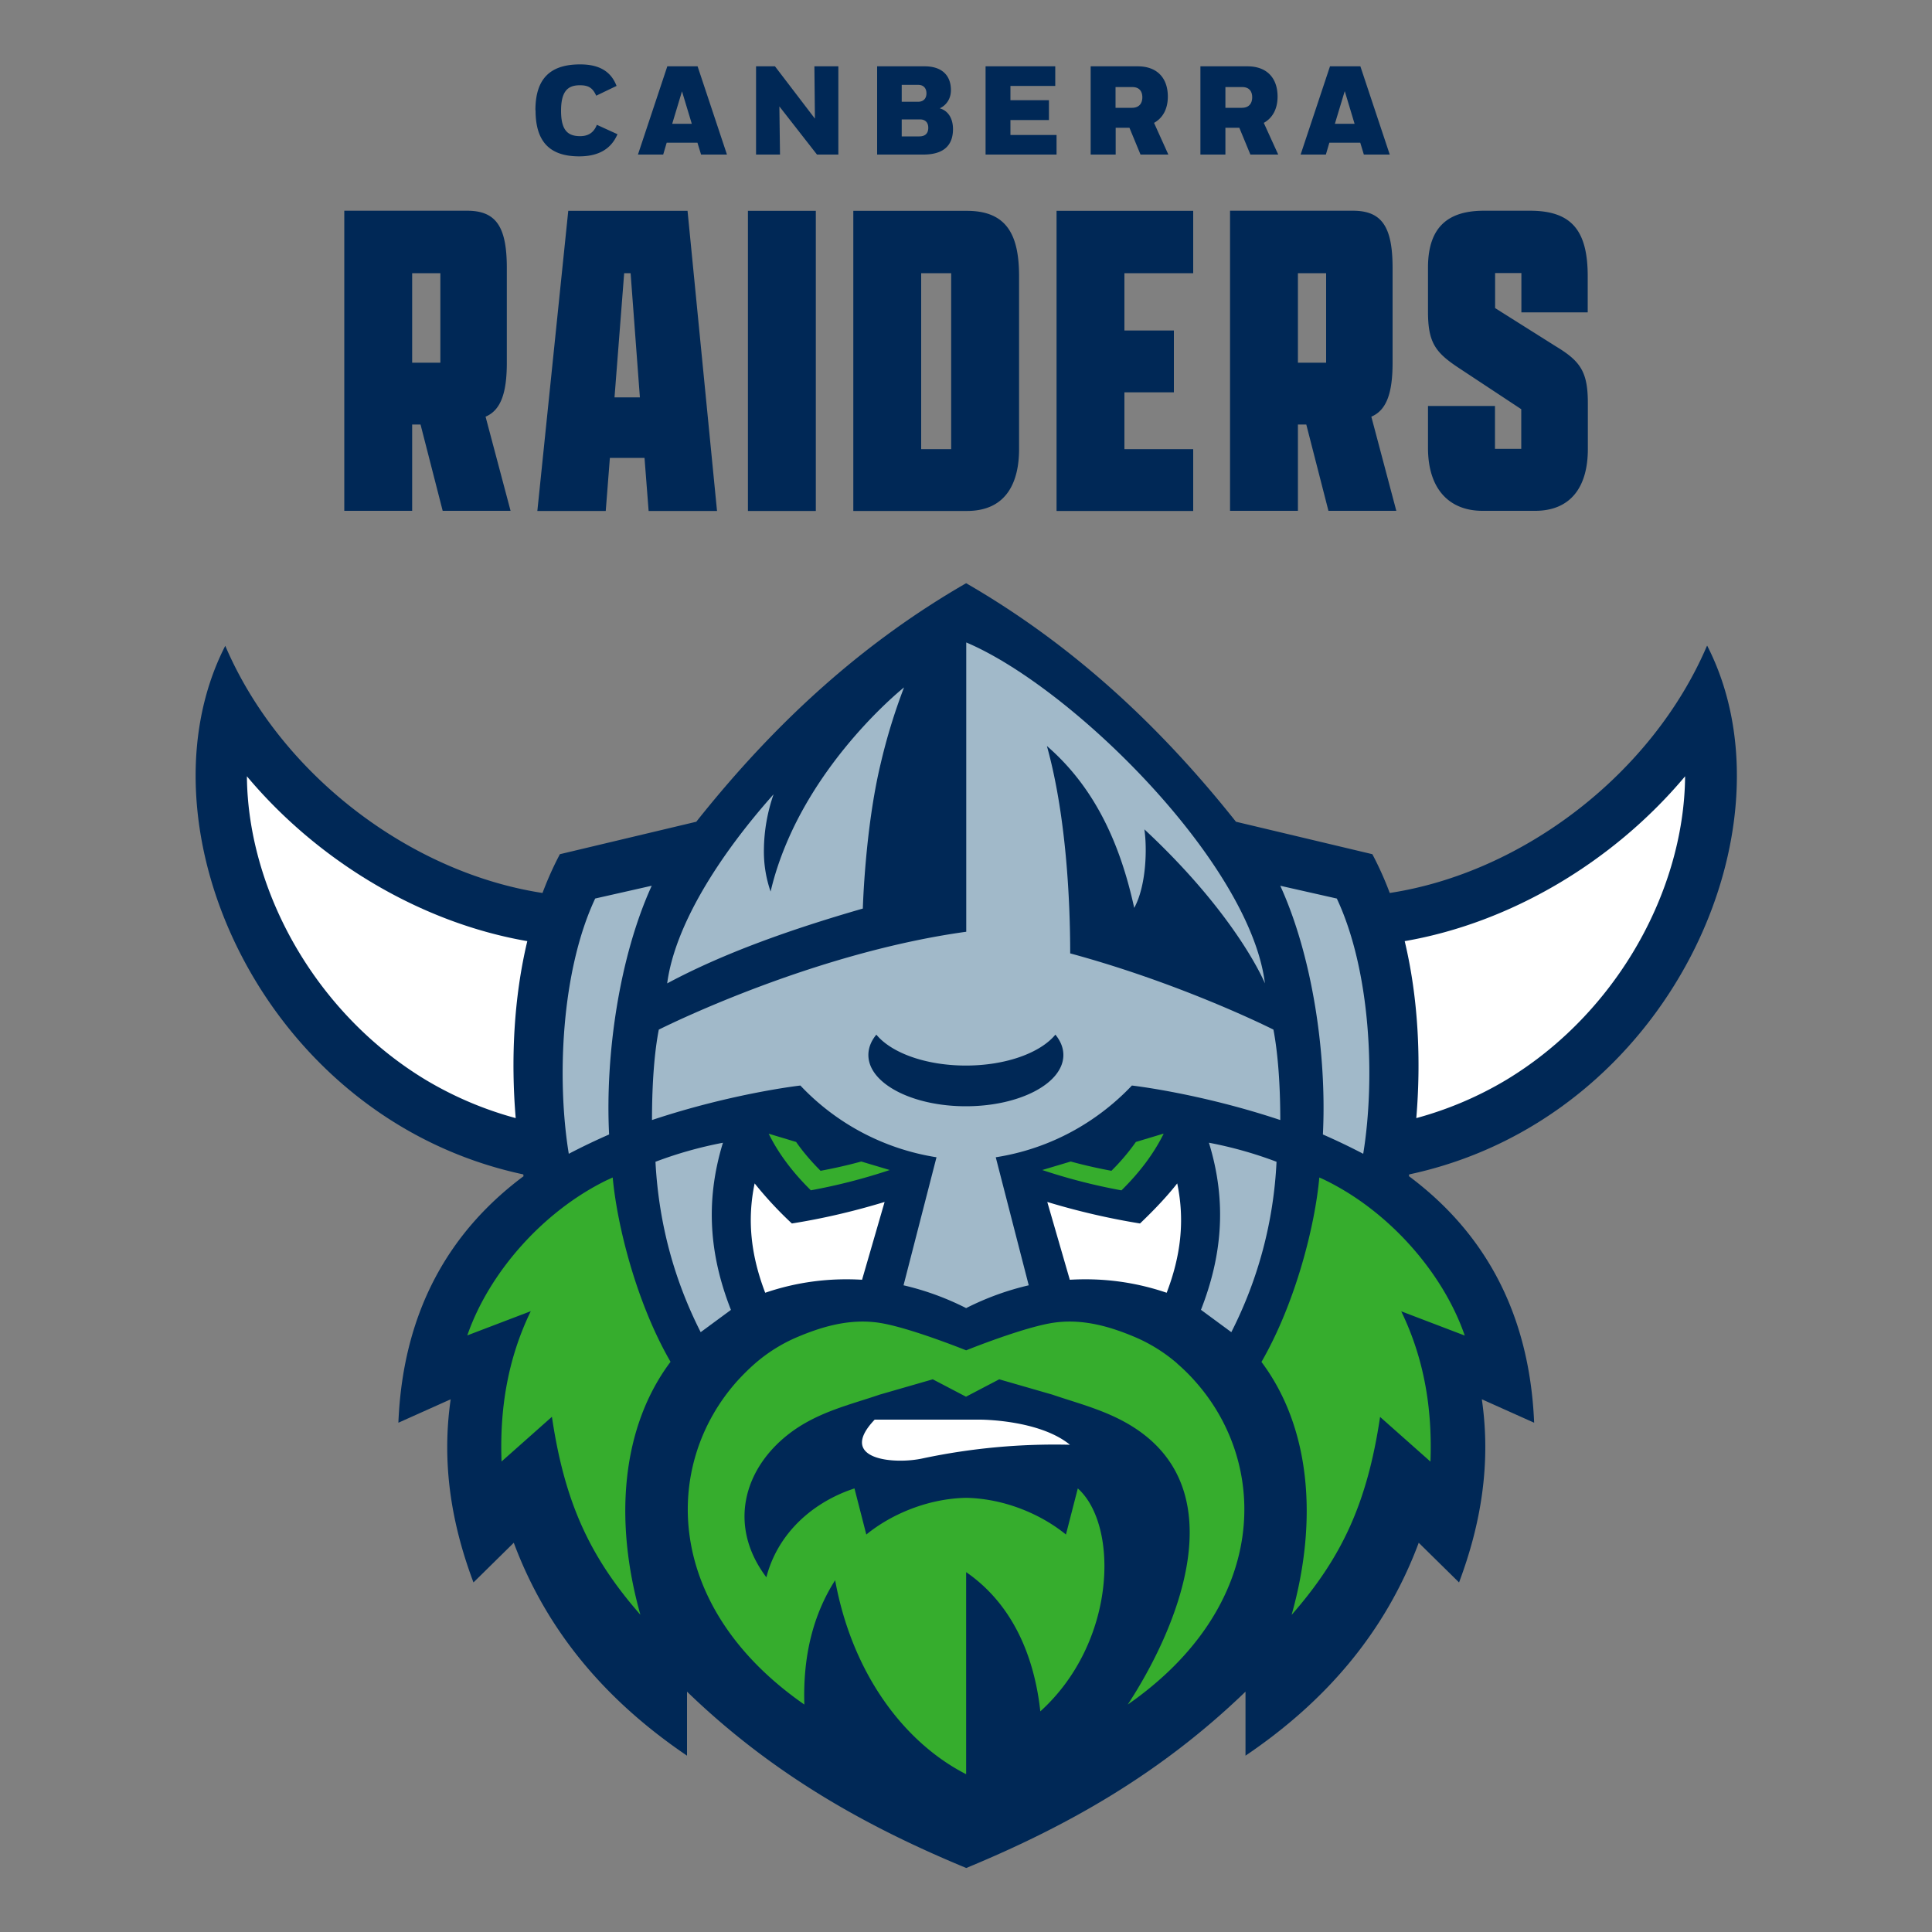 <svg xmlns="http://www.w3.org/2000/svg" xml:space="preserve" width="100" height="100" fill-rule="evenodd" stroke-linejoin="round" stroke-miterlimit="2" clip-rule="evenodd" viewBox="0 0 100 100"><rect x="0" y="0" width="100" height="100" fill="#808080" stroke="none"/><path fill="#002856" fill-rule="nonzero" d="M26.233 18.773v-4.9c0-2.126-.546-2.966-2.053-2.966h-6.36V26.44h3.513v-4.467h.434l1.146 4.467h3.514l-1.294-4.873c.787-.334 1.1-1.22 1.1-2.794Zm-3.44 0h-1.46V14.14h1.46v4.633Zm6.62-7.86-1.6 15.534h3.54l.214-2.747h1.793l.213 2.747h3.54l-1.526-15.534h-6.174Zm2.394 9.654.5-6.427h.333l.48 6.427h-1.313Zm6.906-9.654h3.514v15.534h-3.514V10.913Zm11.334 0h-5.88v15.534h5.88c2.126 0 2.7-1.6 2.7-3.2v-8.94c0-2.1-.6-3.394-2.7-3.394Zm-.814 12.334H47.68V14.14h1.553v9.107Zm5.454-12.334h7.073v3.227H58.2v2.967h2.56v3.2H58.2v2.94h3.56v3.2h-7.073V10.913Zm17.393 7.86v-4.9c0-2.126-.547-2.966-2.053-2.966h-6.36V26.44h3.513v-4.467h.433l1.147 4.467h3.513l-1.293-4.873c.787-.334 1.1-1.22 1.1-2.794Zm-3.44 0h-1.46V14.14h1.46v4.633Zm10.107-2.606v-2.034h-1.36v1.814l3.153 1.986c1.267.767 1.647 1.314 1.647 2.94v2.367c0 1.987-.907 3.2-2.727 3.2h-2.727c-1.72 0-2.82-1.127-2.82-3.253v-2.174h3.467v2.22h1.36V21.18l-3.18-2.1c-1.24-.813-1.647-1.313-1.647-2.94v-2.293c0-2.174 1.12-2.94 2.894-2.94h2.386c2.154 0 2.987 1.026 2.987 3.393v1.867h-3.44.007ZM27.713 5.707c0-1.64.767-2.374 2.314-2.374.953 0 1.586.334 1.886 1.114l-1.053.506c-.187-.413-.407-.54-.847-.54-.613 0-.973.294-.973 1.32 0 1.027.36 1.314.987 1.314.413 0 .706-.174.866-.587l1.067.487c-.313.733-.94 1.146-1.98 1.146-1.553 0-2.26-.786-2.26-2.386h-.007Zm6.827-2.274L33.02 8h1.307l.18-.613H36.1l.187.613h1.34l-1.52-4.567h-1.574.007Zm.253 2.974.507-1.68.507 1.68h-1.02.006Zm7.36-2.974h1.24V8h-1.106L40.34 5.507 40.373 8h-1.24V3.433h.98L42.18 6.14l-.027-2.707Zm7.174 3.247c0-.473-.194-.933-.687-1.073.36-.167.58-.514.58-.94 0-.727-.427-1.234-1.36-1.234H45.4V8h2.393c1.02 0 1.534-.447 1.534-1.32Zm-2.654-2.287h.86c.254 0 .42.16.42.44 0 .24-.133.434-.433.434h-.847v-.874Zm0 2.667v-.88h.94c.294 0 .434.173.434.433 0 .28-.147.447-.467.447h-.907Zm8.014.94h-3.674V3.433h3.607v1.014H52.3v.74h1.993v1.026H52.3v.774h2.387v1.02V8Zm3.053-1.387h.72L59.033 8h1.44l-.74-1.64c.447-.247.714-.713.714-1.36 0-.927-.52-1.567-1.56-1.567h-2.434V8h1.294V6.613h-.007Zm0-2.106h.873c.374 0 .514.24.514.526 0 .354-.2.547-.534.547h-.853V4.507ZM64.72 8h1.44l-.747-1.64c.447-.247.714-.713.714-1.36 0-.927-.52-1.567-1.56-1.567h-2.434V8h1.294V6.613h.72L64.72 8Zm-1.293-3.493h.873c.373 0 .513.24.513.526 0 .354-.2.547-.533.547h-.853V4.507Zm5.38 2.88h1.6l.186.613h1.34l-1.52-4.567H68.84L67.32 8h1.307l.18-.613Zm.8-2.66.506 1.68h-1.02l.507-1.68h.007Zm18.746 28.7c-2.846 6.653-9.56 11.746-16.42 12.793a17.05 17.05 0 0 0-.9-2.007l-7.06-1.68c-4.26-5.366-8.833-9.38-13.966-12.346-5.14 2.96-9.707 6.98-13.967 12.346l-7.06 1.68c-.34.64-.64 1.314-.9 2.007-6.867-1.053-13.58-6.147-16.42-12.793-4.78 9.326 1.953 24.48 15.427 27.36 0 .033.006.06.013.093-3.72 2.773-6.24 6.847-6.48 12.76l2.707-1.213c-.48 3.326.04 6.446 1.18 9.48l2.086-2.054c1.74 4.667 4.854 8.234 8.967 11.02V87.56c4.36 4.213 9.147 6.933 14.453 9.127 5.307-2.194 10.087-4.914 14.454-9.127v3.313c4.113-2.78 7.226-6.353 8.966-11.02l2.087 2.054c1.14-3.034 1.66-6.154 1.18-9.48l2.707 1.213c-.247-5.913-2.76-9.987-6.48-12.76 0-.033.006-.06.013-.093 13.473-2.88 20.207-18.027 15.427-27.36h-.014Z"/><path fill="#fff" fill-rule="nonzero" d="M87.22 40.173c-.02 3.02-.96 6.28-2.76 9.22-1.64 2.68-3.887 4.927-6.493 6.5a18.49 18.49 0 0 1-4.66 1.98c.253-3.006.106-6.206-.6-9.16 5.48-.946 10.806-4.106 14.52-8.54h-.007Zm-74.44 0c.02 3.02.96 6.28 2.76 9.22 1.64 2.68 3.887 4.927 6.493 6.5a18.49 18.49 0 0 0 4.66 1.98c-.253-3.006-.106-6.206.6-9.16-5.48-.946-10.806-4.106-14.52-8.54h.007Zm33.007 22.04c-1.6.487-3.2.86-4.8 1.114a19.505 19.505 0 0 1-1.927-2.074c-.407 1.94-.173 3.78.547 5.66 1.64-.56 3.313-.773 5.013-.673l1.167-4.027Zm13.22 1.114c-1.6-.26-3.194-.627-4.8-1.114l1.166 4.027c1.7-.1 3.367.113 5.014.673.72-1.88.953-3.713.546-5.66-.546.694-1.2 1.38-1.926 2.074ZM45.273 73.48c-2 2.1 1.074 2.333 2.514 2a32.99 32.99 0 0 1 7.593-.7c-1.607-1.313-4.667-1.3-4.667-1.3h-5.446.006Z"/><path fill="#36ad2d" fill-rule="nonzero" d="M41.967 61.607c-.967-.954-1.687-1.927-2.18-2.927l1.42.427c.353.506.773 1 1.266 1.493.72-.133 1.42-.293 2.107-.48l1.473.44c-1.32.44-2.68.793-4.1 1.053l.014-.006Zm18.246-2.927-1.42.427a11.1 11.1 0 0 1-1.266 1.493c-.72-.133-1.42-.293-2.107-.48l-1.473.44c1.32.44 2.68.793 4.1 1.053.966-.953 1.686-1.926 2.18-2.926l-.014-.007Zm-28.5 2.267-.32.146c-3.28 1.607-6.073 4.76-7.206 8.027l3.286-1.253c-1.206 2.486-1.613 5.086-1.513 7.78l2.607-2.314c.66 4.447 1.966 7.26 4.58 10.247-1.394-4.953-.954-9.74 1.56-13.093-1.767-3.054-2.767-7.06-2.994-9.547v.007Zm44.1 8.173c-1.133-3.267-3.926-6.42-7.206-8.027a5.189 5.189 0 0 0-.32-.146c-.22 2.48-1.227 6.486-2.994 9.546 2.514 3.354 2.954 8.14 1.56 13.094 2.614-2.987 3.914-5.8 4.58-10.247l2.607 2.313c.1-2.693-.307-5.293-1.513-7.78l3.286 1.254v-.007ZM60.94 70.58a8.284 8.284 0 0 0-2.227-1.387c-1.22-.513-2.68-.966-4.24-.72-1.56.247-4.466 1.42-4.466 1.42s-2.907-1.173-4.467-1.42c-1.56-.246-3.02.207-4.24.72-.8.334-1.553.8-2.227 1.387-.32.28-.62.58-.906.893-3.887 4.334-3.834 11.68 3.466 16.754-.08-2.52.46-4.66 1.594-6.434.873 4.787 3.533 8.38 6.78 10.04v-10.46c2.32 1.6 3.513 4.214 3.84 7.207 3.96-3.587 4.066-9.64 1.94-11.54l-.614 2.387c-1.273-1.04-3.166-1.86-5.166-1.9-2 .04-3.894.86-5.167 1.9l-.613-2.387c-.1.033-.207.073-.307.107-2.093.786-3.707 2.38-4.253 4.493-1.994-2.64-1.194-5.6 1.173-7.427 1.46-1.126 3.173-1.506 4.687-2.026l2.753-.794 1.72.9 1.72-.9 2.753.794c1.52.52 3.22.913 4.687 2.026 4.553 3.454 1.733 10.154-.787 14.014 7.3-5.08 7.354-12.42 3.467-16.754a9.57 9.57 0 0 0-.907-.893h.007Z"/><path fill="#a1b9c9" fill-rule="nonzero" d="M33.733 45.847c-1.673 3.666-2.413 8.746-2.206 12.873-.787.347-1.38.633-2.087 1-.633-3.88-.387-9.48 1.367-13.213l2.92-.66h.006Zm35.454.66-2.92-.66c1.673 3.666 2.413 8.746 2.206 12.873.787.347 1.38.633 2.087 1 .633-3.88.387-9.48-1.367-13.213h-.006Zm-31.76 12.64a20.9 20.9 0 0 0-3.5.986c.173 3.294 1.02 6.22 2.34 8.82l1.566-1.153c-1.08-2.753-1.366-5.553-.413-8.653h.007Zm24.74 8.653 1.566 1.153a21.683 21.683 0 0 0 2.34-8.82 20.9 20.9 0 0 0-3.5-.986c.954 3.093.667 5.9-.413 8.653h.007Zm3.746-14.507c.207 1.08.354 2.667.354 4.68-4.18-1.393-7.68-1.786-7.68-1.786a12.454 12.454 0 0 1-2.107 1.78 12.214 12.214 0 0 1-4.94 1.933l1.707 6.627c-1.12.26-2.2.653-3.24 1.18-1.04-.527-2.12-.92-3.24-1.18l1.706-6.627a12.315 12.315 0 0 1-7.046-3.713s-3.5.393-7.68 1.786c0-2.013.14-3.6.353-4.68.747-.373 8.187-4 15.913-5.066V33.253c5.48 2.32 14.68 11.4 15.46 17.647 0 0-1.413-3.48-6.24-7.973.147.993.1 2.92-.526 4.066-.714-3.266-2.007-6.206-4.52-8.38 1.006 3.607 1.206 8.06 1.206 10.734C60.9 50.84 65.36 53.013 65.927 53.3l-.014-.007ZM55.04 54.607c0-.374-.147-.727-.413-1.054-.774.94-2.554 1.6-4.634 1.6-2.08 0-3.86-.66-4.633-1.6-.267.32-.413.68-.413 1.054 0 1.466 2.26 2.653 5.046 2.653 2.787 0 5.047-1.187 5.047-2.653ZM45.58 39.54a30.18 30.18 0 0 1 1.213-3.96s-3.633 2.88-5.76 7.34c-.473 1-.88 2.08-1.146 3.227a6.312 6.312 0 0 1-.347-2.194 8.986 8.986 0 0 1 .5-2.84c-2.867 3.22-5.113 6.82-5.507 9.787 2.947-1.58 6.434-2.807 10.127-3.873 0 0 .113-4.127.92-7.487Z"/></svg>